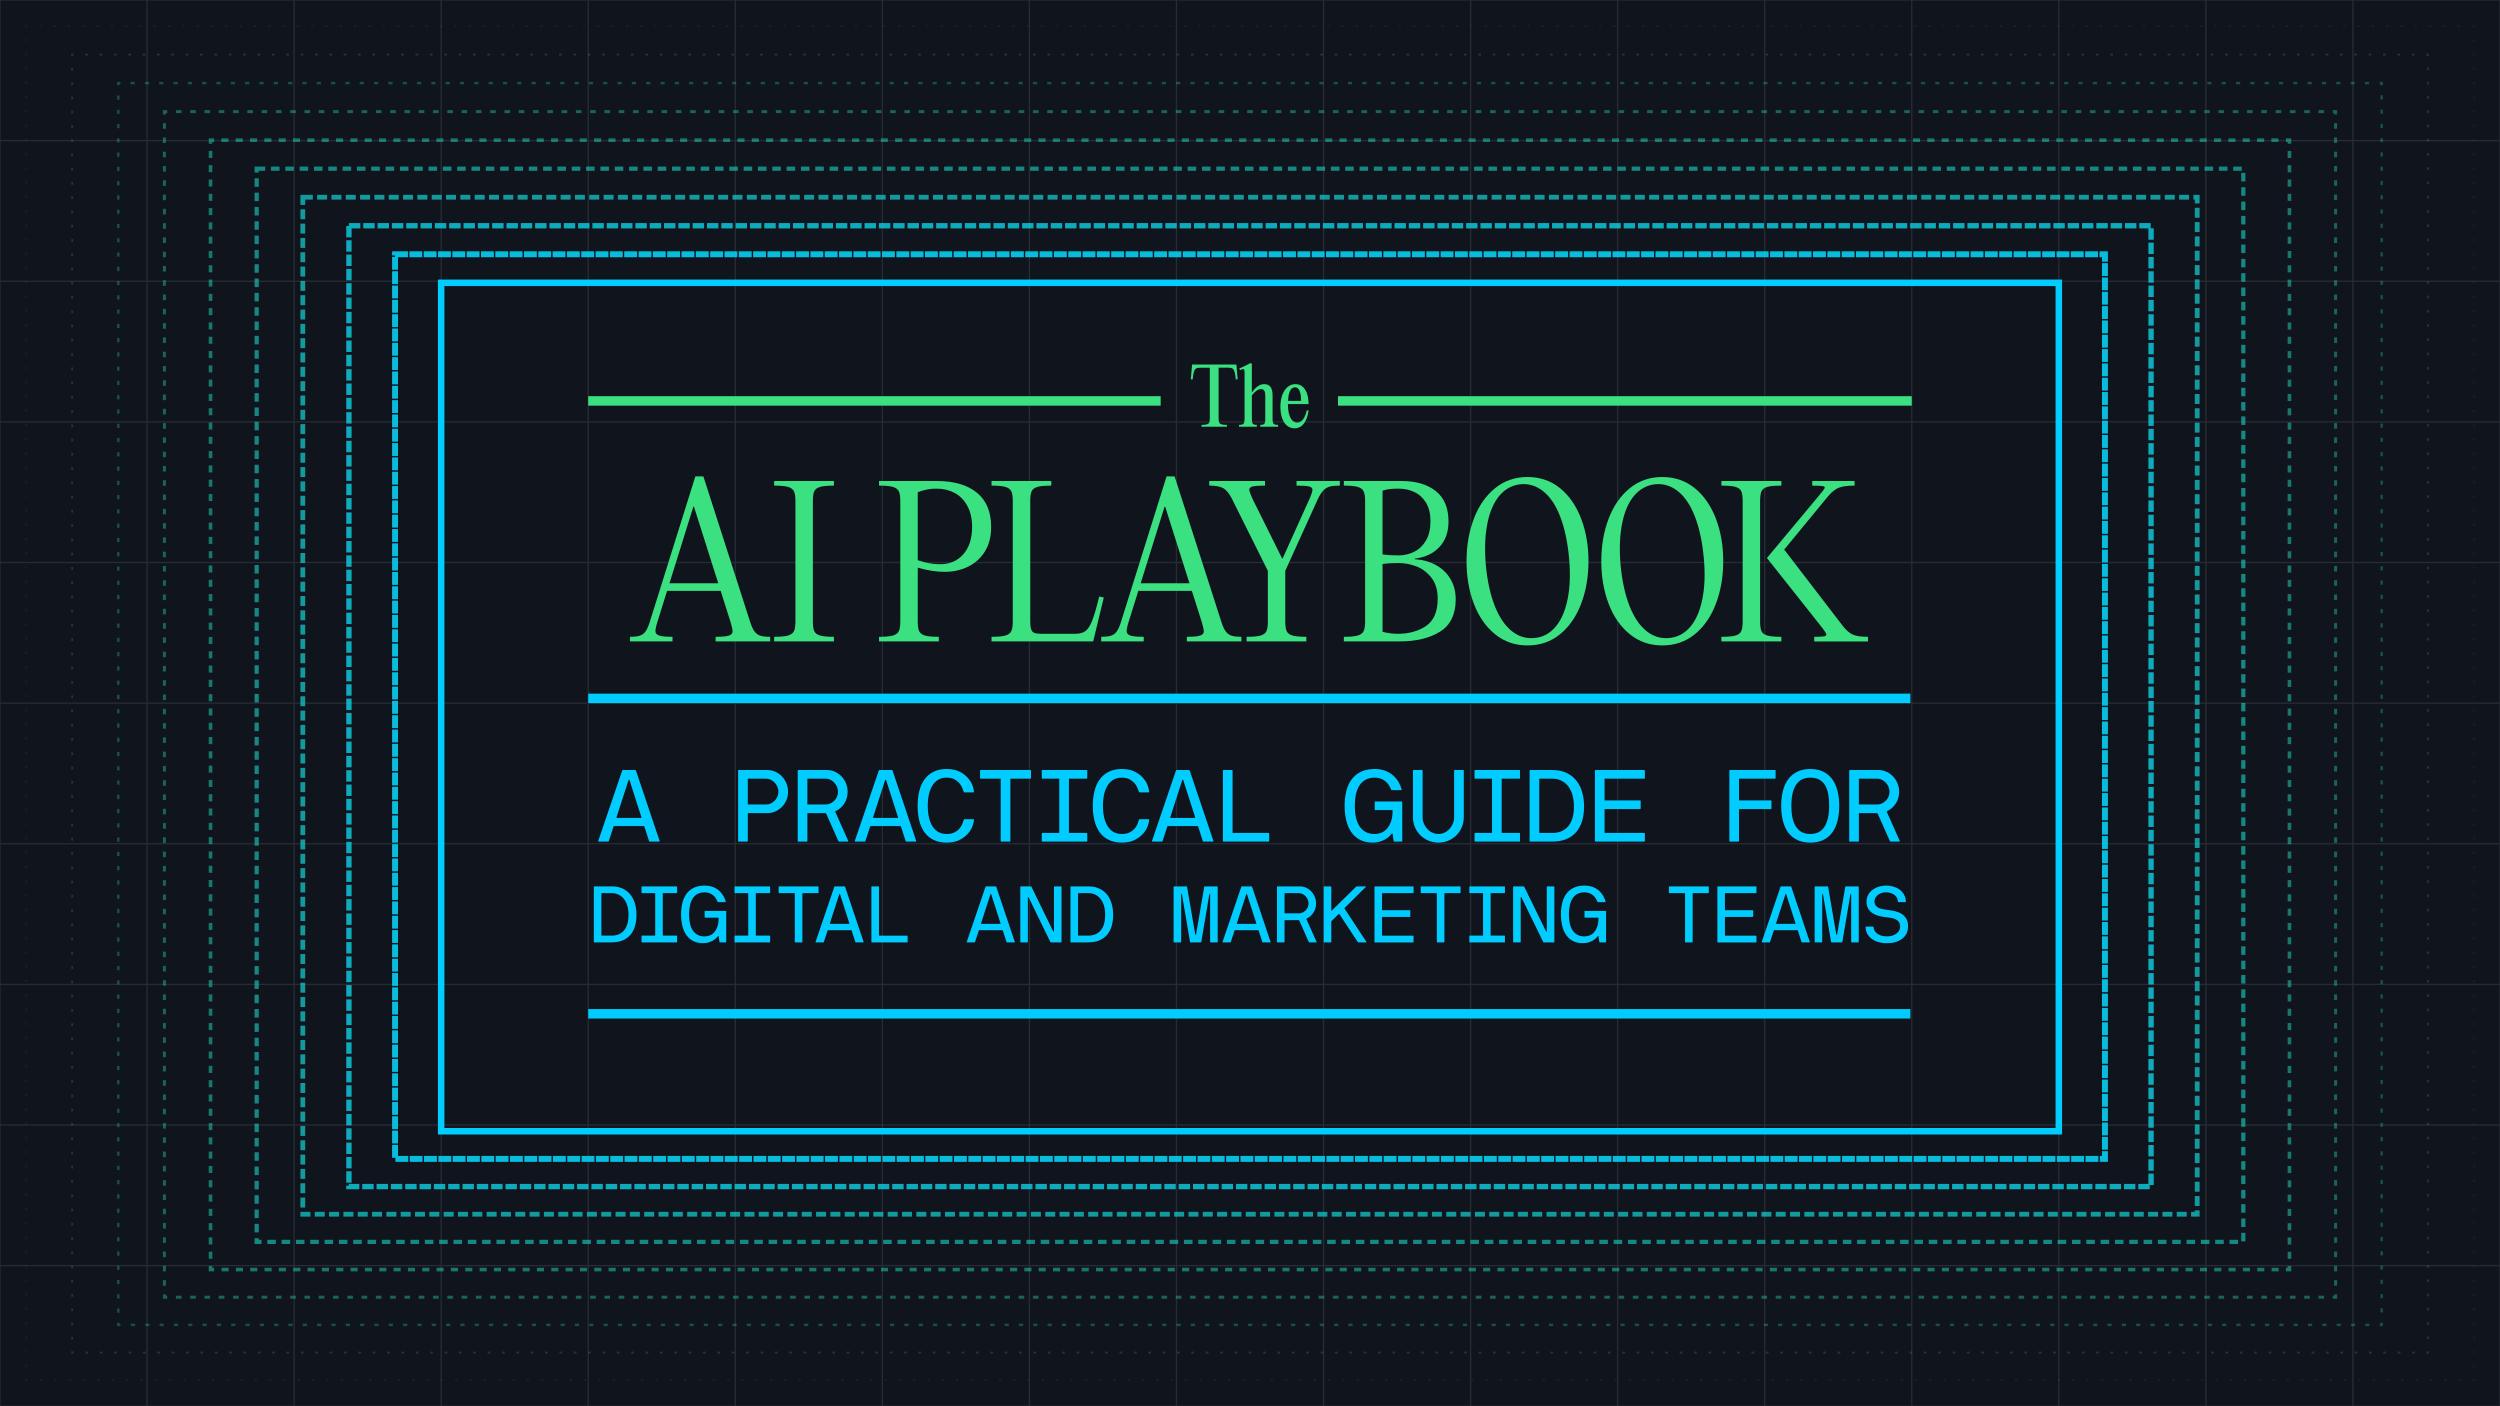 <?xml version="1.0" encoding="UTF-8"?>
<svg xmlns="http://www.w3.org/2000/svg" viewBox="0 0 1920 1080">
  <defs>
    <style>
      .cls-1 {
        stroke-dasharray: 1 9.95;
      }

      .cls-1, .cls-2, .cls-3, .cls-4, .cls-5, .cls-6, .cls-7, .cls-8, .cls-9, .cls-10, .cls-11, .cls-12, .cls-13, .cls-14, .cls-15, .cls-16, .cls-17, .cls-18, .cls-19, .cls-20, .cls-21 {
        fill: none;
      }

      .cls-1, .cls-3, .cls-7 {
        stroke: #3be081;
        stroke-linecap: round;
        stroke-linejoin: round;
      }

      .cls-2 {
        opacity: .7;
        stroke: #14d3d5;
        stroke-dasharray: 7.67 3.33;
        stroke-width: 3.67px;
      }

      .cls-2, .cls-4, .cls-5, .cls-6, .cls-8, .cls-9, .cls-10, .cls-11, .cls-12, .cls-13, .cls-14, .cls-15, .cls-16, .cls-17, .cls-18, .cls-19, .cls-20, .cls-21 {
        stroke-miterlimit: 10;
      }

      .cls-3 {
        stroke-dasharray: 1 9.99;
      }

      .cls-4 {
        opacity: .6;
        stroke: #1ad5c7;
        stroke-dasharray: 6.56 4.44;
        stroke-width: 3.22px;
      }

      .cls-5 {
        stroke: #fff;
      }

      .cls-6 {
        stroke-dasharray: 3.21 7.75;
      }

      .cls-6, .cls-16, .cls-18 {
        stroke: #2edc9d;
        stroke-width: 1.89px;
      }

      .cls-22 {
        fill: #0cf;
      }

      .cls-8 {
        opacity: .8;
        stroke: #0dd0e3;
        stroke-dasharray: 8.78 2.22;
        stroke-width: 4.11px;
      }

      .cls-9, .cls-12, .cls-15 {
        stroke: #27d9ab;
        stroke-width: 2.33px;
      }

      .cls-10 {
        stroke-dasharray: 5.45 5.56;
      }

      .cls-10, .cls-11, .cls-14 {
        stroke: #21d7b9;
        stroke-width: 2.78px;
      }

      .cls-12 {
        stroke-dasharray: 4.32 6.65;
      }

      .cls-13 {
        stroke-dasharray: 2.12 8.91;
      }

      .cls-13, .cls-20, .cls-21 {
        stroke: #34de8f;
        stroke-width: 1.44px;
      }

      .cls-14 {
        stroke-dasharray: 5.43 5.55;
      }

      .cls-15 {
        stroke-dasharray: 4.32 6.65;
      }

      .cls-16 {
        stroke-dasharray: 3.22 7.78;
      }

      .cls-17 {
        stroke: #0cf;
        stroke-width: 5px;
      }

      .cls-19 {
        opacity: .9;
        stroke: #07cef1;
        stroke-dasharray: 9.89 1.11;
        stroke-width: 4.56px;
      }

      .cls-23 {
        opacity: .4;
      }

      .cls-24 {
        opacity: .5;
      }

      .cls-25 {
        opacity: .2;
      }

      .cls-26 {
        opacity: .3;
      }

      .cls-27 {
        opacity: .1;
      }

      .cls-28 {
        fill: #3be081;
      }

      .cls-21 {
        stroke-dasharray: 2.1 8.85;
      }

      .cls-29 {
        fill: #10141d;
      }
    </style>
  </defs>
  <g id="Background">
    <rect class="cls-29" width="1920" height="1080"/>
    <g class="cls-27">
      <line class="cls-5" x2="1920"/>
      <line class="cls-5" y1="972" x2="1920" y2="972"/>
      <line class="cls-5" y1="864" x2="1920" y2="864"/>
      <line class="cls-5" y1="756" x2="1920" y2="756"/>
      <line class="cls-5" y1="648" x2="1920" y2="648"/>
      <line class="cls-5" y1="540" x2="1920" y2="540"/>
      <line class="cls-5" y1="432" x2="1920" y2="432"/>
      <line class="cls-5" y1="324" x2="1920" y2="324"/>
      <line class="cls-5" y1="216" x2="1920" y2="216"/>
      <line class="cls-5" y1="108" x2="1920" y2="108"/>
      <line class="cls-5" y1="1080" x2="1920" y2="1080"/>
      <line class="cls-5" y2="1080"/>
      <line class="cls-5" x1="1807.06" x2="1807.06" y2="1080"/>
      <line class="cls-5" x1="1694.12" x2="1694.12" y2="1080"/>
      <line class="cls-5" x1="1581.18" x2="1581.18" y2="1080"/>
      <line class="cls-5" x1="1468.24" x2="1468.24" y2="1080"/>
      <line class="cls-5" x1="1355.29" x2="1355.29" y2="1080"/>
      <line class="cls-5" x1="1242.35" x2="1242.35" y2="1080"/>
      <line class="cls-5" x1="1129.41" x2="1129.41" y2="1080"/>
      <line class="cls-5" x1="1016.47" x2="1016.47" y2="1080"/>
      <line class="cls-5" x1="903.53" x2="903.53" y2="1080"/>
      <line class="cls-5" x1="790.59" x2="790.59" y2="1080"/>
      <line class="cls-5" x1="677.65" x2="677.65" y2="1080"/>
      <line class="cls-5" x1="564.71" x2="564.71" y2="1080"/>
      <line class="cls-5" x1="451.76" x2="451.76" y2="1080"/>
      <line class="cls-5" x1="338.82" x2="338.82" y2="1080"/>
      <line class="cls-5" x1="225.88" x2="225.88" y2="1080"/>
      <line class="cls-5" x1="112.94" x2="112.94" y2="1080"/>
      <line class="cls-5" x1="1920" x2="1920" y2="1080"/>
    </g>
    <g>
      <path class="cls-28" d="M929.13,279.95v2.45h-7.65c-1.28,0-2.26.22-2.96.66-.7.44-1.24,1.28-1.61,2.54-.38,1.25-.69,3.2-.93,5.83l-1.43-.12.84-9.74.12-1.61h13.62ZM935.89,279.95v41.65c0,1.31.15,2.29.45,2.93.3.64.89,1.1,1.76,1.37.88.28,2.27.42,4.18.42v1.43h-19.48v-1.43c1.87,0,3.25-.14,4.12-.42.88-.28,1.46-.74,1.76-1.37.3-.64.45-1.61.45-2.93v-41.65h6.75ZM949.69,281.56l.84,9.74-1.43.12c-.24-2.63-.55-4.57-.93-5.83-.38-1.25-.92-2.1-1.61-2.54-.7-.44-1.7-.66-3.02-.66h-7.65v-2.45h13.62l.18,1.61Z"/>
      <path class="cls-28" d="M961.45,301.22h.18c1.28-1.87,2.69-3.38,4.24-4.51,1.55-1.14,3.25-1.7,5.08-1.7,4.26,0,6.39,2.89,6.39,8.66v17.92c0,1.35.1,2.35.3,2.99.2.64.6,1.09,1.2,1.34.6.26,1.51.39,2.75.39v1.43h-13.68v-1.43c1.12,0,1.94-.13,2.48-.39.54-.26.9-.71,1.07-1.34.18-.64.27-1.63.27-2.99v-17.92c0-1.63-.26-2.85-.78-3.65-.52-.8-1.35-1.19-2.51-1.19s-2.26.42-3.44,1.25c-1.18.84-2.36,2.03-3.56,3.58v17.92c0,1.35.09,2.35.27,2.99.18.64.53,1.09,1.04,1.34.52.26,1.35.39,2.51.39v1.43h-13.68v-1.43c1.23,0,2.15-.13,2.75-.39.6-.26,1-.71,1.19-1.34.2-.64.3-1.63.3-2.99v-34.65c0-1.35-.06-2.27-.18-2.75-.12-.48-.41-.72-.87-.72s-1.26.26-2.42.78l-.6-1.25,4.6-2.09,4.24-2.15.84.84v21.63Z"/>
      <path class="cls-28" d="M999.23,307.85c0-2.15-.15-3.96-.45-5.44-.3-1.47-.79-2.66-1.46-3.56-.68-.9-1.59-1.34-2.75-1.34-1.31,0-2.37.55-3.17,1.64-.8,1.1-1.37,2.59-1.73,4.48-.36,1.89-.54,4.19-.54,6.9s.27,5.17.81,7.26c.54,2.09,1.34,3.73,2.42,4.93,1.08,1.19,2.39,1.79,3.94,1.79s3.01-.73,4.24-2.18c1.23-1.45,2.25-3.83,3.05-7.14h1.43c-.64,4.5-1.88,7.92-3.73,10.25-1.85,2.33-4.19,3.5-7.02,3.5-2.23,0-4.17-.68-5.83-2.03-1.65-1.35-2.92-3.29-3.79-5.8-.88-2.51-1.31-5.48-1.31-8.9,0-3.11.46-5.96,1.37-8.57.92-2.61,2.24-4.7,3.97-6.27,1.73-1.57,3.77-2.36,6.12-2.36s4.1.66,5.62,1.97c1.51,1.31,2.65,3.13,3.41,5.44.76,2.31,1.13,4.94,1.13,7.89h-17.03v-2.45h11.29Z"/>
    </g>
    <g>
      <path class="cls-28" d="M532.5,389.12l-27.72,88.86c-1.03,3.29-1.49,5.65-1.39,7.08.1,1.44,1.08,2.46,2.93,3.08,1.85.62,5.24.92,10.16.92v3.54h-32.65v-3.54c3.18,0,5.67-.28,7.47-.85,1.8-.56,3.26-1.62,4.39-3.16,1.13-1.54,2.21-3.9,3.23-7.08l35.11-112.11h6.16l36.04,112.11c1.02,3.18,2.13,5.54,3.31,7.08,1.18,1.54,2.64,2.59,4.39,3.16,1.74.57,4.26.85,7.55.85v3.54h-41.89v-3.54c4.93,0,8.32-.31,10.16-.92,1.85-.62,2.8-1.62,2.85-3,.05-1.39-.44-3.77-1.46-7.16l-28.18-88.86h-.46ZM557.14,447.95v5.85h-47.28v-5.85h47.28Z"/>
      <path class="cls-28" d="M610.89,384.81c0-3.49-.38-6.01-1.15-7.55s-2.26-2.64-4.47-3.31c-2.21-.67-5.78-1-10.7-1v-3.54h45.89v3.54c-4.93,0-8.5.33-10.7,1-2.21.67-3.67,1.77-4.39,3.31-.72,1.54-1.08,4.06-1.08,7.55v92.4c0,3.49.36,6.01,1.08,7.55.72,1.54,2.18,2.64,4.39,3.31,2.21.67,5.77,1,10.7,1v3.54h-45.89v-3.54c4.93,0,8.49-.33,10.7-1,2.21-.67,3.7-1.77,4.47-3.31s1.15-4.05,1.15-7.55v-92.4Z"/>
      <path class="cls-28" d="M692.97,492.61h-17.86v-3.54c4.93,0,8.49-.33,10.7-1,2.21-.67,3.7-1.77,4.47-3.31s1.15-4.05,1.15-7.55v-92.4c0-3.49-.38-6.01-1.15-7.55s-2.26-2.64-4.47-3.31c-2.21-.67-5.78-1-10.7-1v-3.54h44.51c13.04,0,23.23,2.98,30.57,8.93,7.34,5.96,11.01,14.73,11.01,26.33,0,7.5-1.62,13.81-4.85,18.94-3.23,5.14-7.55,9.01-12.94,11.63-5.39,2.62-11.37,3.93-17.94,3.93s-13.24-1.08-20.64-3.23v41.27c0,3.49.36,6.01,1.08,7.55.72,1.54,2.18,2.64,4.39,3.31,2.21.67,5.77,1,10.7,1v3.54h-28.03ZM722.23,433.32c7.19,0,13.04-2.54,17.56-7.62,4.52-5.08,6.78-12.09,6.78-21.02,0-6.36-1.23-11.78-3.7-16.25-2.46-4.47-5.75-7.78-9.86-9.93-4.11-2.16-8.73-3.23-13.86-3.23s-9.7.92-14.32,2.77v52.21c2.98,1.03,5.85,1.8,8.62,2.31,2.77.52,5.7.77,8.78.77Z"/>
      <path class="cls-28" d="M789.68,369.41h17.71v3.54c-4.93,0-8.5.33-10.7,1-2.21.67-3.67,1.77-4.39,3.31-.72,1.54-1.08,4.06-1.08,7.55v92.25c0,2.77.23,4.85.69,6.24.46,1.39,1.28,2.31,2.46,2.77,1.18.46,3.05.69,5.62.69h25.56c3.39,0,6.03-.67,7.93-2,1.9-1.33,3.64-3.98,5.24-7.93,1.59-3.95,3.41-10.19,5.47-18.71l3.54.77-7.39,30.49-.77,3.23h-78.08v-3.54c4.93,0,8.49-.33,10.7-1,2.21-.67,3.7-1.77,4.47-3.31s1.15-4.05,1.15-7.55v-92.4c0-3.49-.38-6.01-1.15-7.55s-2.26-2.64-4.47-3.31c-2.21-.67-5.78-1-10.7-1v-3.54h28.18Z"/>
      <path class="cls-28" d="M894.4,389.12l-27.72,88.86c-1.03,3.29-1.49,5.65-1.39,7.08.1,1.44,1.08,2.46,2.93,3.08,1.85.62,5.24.92,10.16.92v3.54h-32.65v-3.54c3.18,0,5.67-.28,7.47-.85,1.8-.56,3.26-1.62,4.39-3.16,1.13-1.54,2.21-3.9,3.23-7.08l35.11-112.11h6.16l36.04,112.11c1.02,3.18,2.13,5.54,3.31,7.08,1.18,1.54,2.64,2.59,4.39,3.16,1.74.57,4.26.85,7.55.85v3.54h-41.89v-3.54c4.93,0,8.32-.31,10.16-.92,1.85-.62,2.8-1.62,2.85-3,.05-1.39-.44-3.77-1.46-7.16l-28.18-88.86h-.46ZM919.04,447.95v5.85h-47.28v-5.85h47.28Z"/>
      <path class="cls-28" d="M987.1,477.21c0,3.49.36,6.01,1.08,7.55.72,1.54,2.18,2.64,4.39,3.31,2.21.67,5.78,1,10.7,1v3.54h-45.89v-3.54c5.03,0,8.65-.33,10.86-1,2.21-.67,3.67-1.77,4.39-3.31s1.08-4.05,1.08-7.55v-38.81l-27.57-55.29c-2.16-4.21-4.42-6.95-6.78-8.24-2.36-1.28-5.9-1.93-10.63-1.93v-3.54h42.81v3.54c-4.72,0-7.93.23-9.62.69-1.69.46-2.52,1.28-2.46,2.46.05,1.18.74,3.21,2.08,6.08l.46,1.08,22.64,45.58h.46l20.48-45.43c.1-.2.18-.38.23-.54.05-.15.13-.28.23-.38,1.23-2.98,1.87-5.08,1.93-6.31.05-1.23-.77-2.08-2.46-2.54-1.69-.46-4.95-.69-9.78-.69v-3.54h33.26v3.54c-3.29,0-5.88.26-7.78.77-1.9.52-3.54,1.52-4.93,3-1.39,1.49-2.8,3.72-4.24,6.7l-24.95,54.98v38.81Z"/>
      <path class="cls-28" d="M1049.93,492.61h-17.86v-3.54c4.93,0,8.49-.33,10.7-1,2.21-.67,3.7-1.77,4.47-3.31.77-1.54,1.16-4.05,1.16-7.55v-92.4c0-3.49-.39-6.01-1.16-7.55-.77-1.54-2.26-2.64-4.47-3.31-2.21-.67-5.78-1-10.7-1v-3.54h44.35c11.09,0,19.87,2.59,26.33,7.78,6.47,5.19,9.7,12.96,9.7,23.33,0,8.11-2.34,14.66-7.01,19.63-4.67,4.98-10.96,7.93-18.87,8.85v.46c6.16.41,11.63,1.95,16.4,4.62,4.77,2.67,8.47,6.26,11.09,10.78,2.62,4.52,3.93,9.65,3.93,15.4,0,11.5-3.98,19.76-11.93,24.79-7.96,5.03-18.35,7.55-31.19,7.55h-24.95ZM1061.79,425.78c3.39.51,7.49.77,12.32.77,4.31,0,8.34-.95,12.09-2.85,3.75-1.9,6.75-4.8,9.01-8.7,2.26-3.9,3.39-8.83,3.39-14.78,0-5.65-1.13-10.34-3.39-14.09-2.26-3.75-5.24-6.49-8.93-8.24-3.7-1.74-7.75-2.62-12.17-2.62-2.46,0-4.67.1-6.62.31-1.95.21-3.85.62-5.7,1.23v48.97ZM1061.79,485.22c3.9,1.03,7.75,1.54,11.55,1.54,8.73,0,16.04-2.03,21.95-6.08,5.9-4.05,8.86-11.01,8.86-20.87,0-6.67-1.62-12.06-4.85-16.17-3.23-4.1-7.11-7.01-11.63-8.7-4.52-1.69-9.04-2.54-13.55-2.54-4.83,0-8.93.26-12.32.77v52.05Z"/>
      <path class="cls-28" d="M1173.13,495.69c-9.55,0-17.86-2.88-24.95-8.62s-12.5-13.55-16.25-23.41c-3.75-9.86-5.62-20.74-5.62-32.65s1.87-22.79,5.62-32.65c3.75-9.86,9.16-17.66,16.25-23.41,7.08-5.75,15.4-8.62,24.95-8.62s17.99,2.88,25.03,8.62c7.03,5.75,12.42,13.55,16.17,23.41,3.75,9.86,5.62,20.74,5.62,32.65s-1.88,22.79-5.62,32.65c-3.75,9.86-9.14,17.66-16.17,23.41-7.03,5.75-15.38,8.62-25.03,8.62ZM1178.37,489.99c6.36-.51,11.75-3.33,16.17-8.47,4.41-5.13,7.55-12.27,9.39-21.41,1.85-9.14,2.21-19.76,1.08-31.88-1.13-12.11-3.36-22.53-6.7-31.26-3.34-8.73-7.62-15.22-12.86-19.48-5.24-4.26-11.04-6.13-17.4-5.62-6.47.62-11.91,3.49-16.32,8.62-4.42,5.13-7.55,12.27-9.39,21.41-1.85,9.14-2.26,19.77-1.23,31.88,1.13,12.22,3.39,22.66,6.78,31.34,3.39,8.68,7.7,15.14,12.94,19.4,5.24,4.26,11.09,6.08,17.56,5.47Z"/>
      <path class="cls-28" d="M1276.62,495.69c-9.55,0-17.86-2.88-24.95-8.62s-12.5-13.55-16.25-23.41c-3.75-9.86-5.62-20.74-5.62-32.65s1.87-22.79,5.62-32.65c3.75-9.86,9.16-17.66,16.25-23.41,7.08-5.75,15.4-8.62,24.95-8.62s17.99,2.88,25.03,8.62c7.03,5.75,12.42,13.55,16.17,23.41,3.75,9.86,5.62,20.74,5.62,32.65s-1.88,22.79-5.62,32.65c-3.75,9.86-9.14,17.66-16.17,23.41-7.03,5.75-15.38,8.62-25.03,8.62ZM1281.85,489.99c6.36-.51,11.75-3.33,16.17-8.47,4.41-5.13,7.55-12.27,9.39-21.41,1.85-9.14,2.21-19.76,1.08-31.88-1.13-12.11-3.36-22.53-6.7-31.26-3.34-8.73-7.62-15.22-12.86-19.48-5.24-4.26-11.04-6.13-17.4-5.62-6.47.62-11.91,3.49-16.32,8.62-4.42,5.13-7.55,12.27-9.39,21.41-1.85,9.14-2.26,19.77-1.23,31.88,1.13,12.22,3.39,22.66,6.78,31.34,3.39,8.68,7.7,15.14,12.94,19.4,5.24,4.26,11.09,6.08,17.56,5.47Z"/>
      <path class="cls-28" d="M1338.37,384.81c0-3.49-.36-6.01-1.08-7.55-.72-1.54-2.18-2.64-4.39-3.31-2.21-.67-5.83-1-10.86-1v-3.54h46.05v3.54c-5.03,0-8.65.33-10.86,1-2.21.67-3.67,1.77-4.39,3.31-.72,1.54-1.08,4.06-1.08,7.55v92.4c0,3.49.36,6.01,1.08,7.55.72,1.54,2.18,2.64,4.39,3.31,2.21.67,5.83,1,10.86,1v3.54h-46.05v-3.54c5.03,0,8.65-.33,10.86-1,2.21-.67,3.67-1.77,4.39-3.31.72-1.54,1.08-4.05,1.08-7.55v-92.4ZM1415.06,480.45c2.77,3.59,5.47,5.93,8.08,7.01,2.62,1.08,6.44,1.62,11.47,1.62v3.54h-41.27v-3.54c3.8,0,6.34-.13,7.62-.38,1.28-.26,1.82-.79,1.62-1.62-.21-.82-1.13-2.31-2.77-4.47l-1.69-2.16-41.12-51.9,39.58-47.43c.2-.31.44-.59.69-.85.26-.26.49-.54.69-.85,1.95-2.26,3.08-3.77,3.39-4.54.31-.77-.18-1.28-1.46-1.54-1.29-.25-3.98-.39-8.08-.39v-3.54h32.49v3.54c-5.03,0-8.93.49-11.7,1.46-2.77.98-5.65,3.21-8.62,6.7l-33.73,40.96,44.81,58.37Z"/>
    </g>
    <g>
      <rect class="cls-28" x="451.76" y="304.26" width="439.62" height="7.28"/>
      <rect class="cls-28" x="1027.55" y="304.26" width="440.68" height="7.28"/>
    </g>
    <rect class="cls-22" x="451.76" y="774.96" width="1015.41" height="7.28"/>
    <rect class="cls-22" x="451.76" y="532.72" width="1015.41" height="7.28"/>
    <g>
      <path class="cls-22" d="M487.93,591.37c.21,0,.36.13.47.39l18.2,54.12c.1.31-.03.47-.39.47h-7.34c-.16,0-.29-.13-.39-.39l-3.59-11.17c-.05-.26-.23-.39-.55-.39h-22.65c-.21,0-.37.13-.47.39l-3.67,11.17c-.11.26-.23.39-.39.39h-7.34c-.37,0-.5-.16-.39-.47l18.43-54.12c.1-.26.26-.39.47-.39h9.61ZM492.23,628.15c.36,0,.49-.16.39-.47l-9.14-28.5c-.1-.26-.23-.39-.39-.39s-.29.13-.39.39l-9.22,28.5c-.1.31.03.47.39.47h18.35Z"/>
      <path class="cls-22" d="M566.88,591.76c0-.26.13-.39.39-.39h22.02c2.13,0,4.16.43,6.09,1.29,1.93.86,3.62,2.04,5.08,3.55,1.46,1.51,2.62,3.28,3.48,5.31.86,2.03,1.29,4.22,1.29,6.56s-.43,4.5-1.29,6.48c-.86,1.98-2.02,3.71-3.48,5.19-1.46,1.48-3.15,2.64-5.08,3.48-1.93.83-3.96,1.25-6.09,1.25h-14.6c-.26,0-.39.13-.39.39v21.09c0,.26-.13.39-.39.39h-6.64c-.26,0-.39-.13-.39-.39v-54.2ZM574.69,598.01c-.26,0-.39.13-.39.39v19.06c0,.26.13.39.39.39h13.67c1.25,0,2.43-.26,3.55-.78,1.12-.52,2.12-1.22,3.01-2.11s1.59-1.91,2.11-3.08c.52-1.17.78-2.43.78-3.79s-.26-2.64-.78-3.87c-.52-1.22-1.22-2.29-2.11-3.2-.89-.91-1.89-1.64-3.01-2.19-1.12-.55-2.3-.82-3.55-.82h-13.67Z"/>
      <path class="cls-22" d="M612.64,591.76c0-.26.13-.39.39-.39h22.02c2.13,0,4.16.43,6.09,1.29,1.93.86,3.62,2.04,5.08,3.55,1.46,1.51,2.62,3.28,3.48,5.31s1.29,4.22,1.29,6.56c0,3.44-.87,6.47-2.62,9.1-1.74,2.63-3.97,4.57-6.68,5.82-.21.1-.26.29-.16.55l10,22.41c.1.26-.03.39-.39.39h-6.48c-.11,0-.23-.01-.39-.04-.16-.03-.29-.14-.39-.35l-9.37-21.09c-.1-.26-.29-.39-.55-.39h-13.51c-.26,0-.39.13-.39.39v21.09c0,.26-.13.39-.39.39h-6.64c-.26,0-.39-.13-.39-.39v-54.2ZM620.45,598.01c-.26,0-.39.13-.39.39v19.06c0,.26.13.39.39.39h13.98c1.2-.05,2.34-.34,3.44-.86,1.09-.52,2.07-1.22,2.93-2.11.86-.88,1.54-1.9,2.03-3.05.49-1.14.74-2.39.74-3.75s-.26-2.64-.78-3.87c-.52-1.22-1.22-2.29-2.11-3.2-.89-.91-1.89-1.64-3.01-2.19-1.12-.55-2.3-.82-3.55-.82h-13.67Z"/>
      <path class="cls-22" d="M684.99,591.37c.21,0,.36.13.47.39l18.2,54.12c.1.31-.03.47-.39.47h-7.34c-.16,0-.29-.13-.39-.39l-3.59-11.17c-.05-.26-.23-.39-.55-.39h-22.65c-.21,0-.37.13-.47.39l-3.67,11.17c-.11.26-.23.39-.39.39h-7.34c-.37,0-.5-.16-.39-.47l18.43-54.12c.1-.26.26-.39.47-.39h9.61ZM689.29,628.15c.36,0,.49-.16.39-.47l-9.14-28.5c-.1-.26-.23-.39-.39-.39s-.29.13-.39.39l-9.22,28.5c-.1.31.03.47.39.47h18.35Z"/>
      <path class="cls-22" d="M740.17,629.56c.05-.26.23-.39.55-.39h6.87c.26,0,.39.13.39.39,0,1.3-.37,2.94-1.09,4.92-.73,1.98-1.91,3.9-3.55,5.78-1.64,1.87-3.79,3.49-6.44,4.84s-5.93,2.03-9.84,2.03-7.26-.69-10.07-2.07-5.13-3.32-6.95-5.82c-1.82-2.5-3.16-5.48-4.02-8.94-.86-3.46-1.29-7.27-1.29-11.44s.43-7.9,1.29-11.36c.86-3.46,2.2-6.44,4.02-8.94,1.82-2.5,4.14-4.45,6.95-5.86s6.17-2.11,10.07-2.11,7.43.72,10.11,2.15c2.68,1.43,4.83,3.11,6.44,5.04,1.61,1.93,2.75,3.87,3.4,5.82.65,1.95.98,3.48.98,4.57,0,.26-.13.39-.39.39h-6.87c-.26,0-.44-.13-.55-.39-.31-.83-.72-1.87-1.21-3.12-.5-1.25-1.24-2.45-2.23-3.59-.99-1.14-2.25-2.13-3.79-2.97-1.54-.83-3.5-1.25-5.9-1.25-4.69,0-8.28,1.91-10.78,5.74s-3.75,9.12-3.75,15.89,1.25,12.07,3.75,15.89,6.09,5.74,10.78,5.74c2.34,0,4.28-.38,5.82-1.13,1.54-.75,2.8-1.68,3.79-2.77s1.74-2.28,2.27-3.55c.52-1.28.94-2.43,1.25-3.48Z"/>
      <path class="cls-22" d="M768.54,598.32c-.11-.21-.23-.31-.39-.31h-15.07c-.26,0-.39-.13-.39-.39v-5.86c0-.26.13-.39.39-.39h38.34c.26,0,.39.13.39.39v5.86c0,.26-.13.39-.39.39h-15.07c-.26,0-.39.13-.39.39v47.56c0,.26-.13.39-.39.39h-6.64c-.26,0-.39-.13-.39-.39v-47.64Z"/>
      <path class="cls-22" d="M800.48,598.01c-.26,0-.39-.13-.39-.39v-5.86c0-.26.13-.39.39-.39h34.13c.26,0,.39.13.39.39v5.86c0,.26-.13.39-.39.39h-13.28c-.26,0-.39.13-.39.39v40.92c0,.26.13.39.39.39h13.28c.26,0,.39.13.39.39v5.86c0,.26-.13.39-.39.39h-34.13c-.26,0-.39-.13-.39-.39v-5.86c0-.26.13-.39.39-.39h12.65c.26,0,.39-.13.39-.39v-40.92c0-.26-.13-.39-.39-.39h-12.65Z"/>
      <path class="cls-22" d="M874.72,629.56c.05-.26.23-.39.55-.39h6.87c.26,0,.39.13.39.39,0,1.3-.37,2.94-1.09,4.92-.73,1.98-1.91,3.9-3.55,5.78-1.64,1.87-3.79,3.49-6.44,4.84s-5.93,2.03-9.84,2.03-7.26-.69-10.07-2.07-5.13-3.32-6.95-5.82c-1.82-2.5-3.16-5.48-4.02-8.94-.86-3.46-1.29-7.27-1.29-11.44s.43-7.9,1.29-11.36c.86-3.46,2.2-6.44,4.02-8.94,1.82-2.5,4.14-4.45,6.95-5.86s6.17-2.11,10.07-2.11,7.43.72,10.11,2.15c2.68,1.43,4.83,3.11,6.44,5.04,1.61,1.93,2.75,3.87,3.4,5.82.65,1.95.98,3.48.98,4.57,0,.26-.13.39-.39.39h-6.87c-.26,0-.44-.13-.55-.39-.31-.83-.72-1.87-1.21-3.12-.5-1.25-1.24-2.45-2.23-3.59-.99-1.14-2.25-2.13-3.79-2.97-1.54-.83-3.5-1.25-5.9-1.25-4.69,0-8.28,1.91-10.78,5.74s-3.75,9.12-3.75,15.89,1.25,12.07,3.75,15.89,6.09,5.74,10.78,5.74c2.34,0,4.28-.38,5.82-1.13,1.54-.75,2.8-1.68,3.79-2.77s1.74-2.28,2.27-3.55c.52-1.28.94-2.43,1.25-3.48Z"/>
      <path class="cls-22" d="M913.22,591.37c.21,0,.36.13.47.39l18.2,54.12c.1.31-.03.47-.39.47h-7.34c-.16,0-.29-.13-.39-.39l-3.59-11.17c-.05-.26-.23-.39-.55-.39h-22.65c-.21,0-.37.13-.47.39l-3.67,11.17c-.11.26-.23.39-.39.39h-7.34c-.37,0-.5-.16-.39-.47l18.43-54.12c.1-.26.26-.39.47-.39h9.61ZM917.51,628.15c.36,0,.49-.16.39-.47l-9.14-28.5c-.1-.26-.23-.39-.39-.39s-.29.13-.39.39l-9.22,28.5c-.1.31.03.47.39.47h18.35Z"/>
      <path class="cls-22" d="M939.19,591.76c0-.26.13-.39.39-.39h6.64c.26,0,.39.13.39.39v47.56c0,.26.13.39.39.39h27.33c.26,0,.39.13.39.39v5.86c0,.26-.13.39-.39.39h-34.75c-.26,0-.39-.13-.39-.39v-54.2Z"/>
      <path class="cls-22" d="M1076.56,646.35h-5.7c-.31,0-.5-.16-.55-.47l-.78-5.47c0-.16-.09-.26-.27-.31-.18-.05-.33,0-.43.16-.62.83-1.39,1.65-2.3,2.46-.91.81-1.98,1.54-3.2,2.19-1.22.65-2.6,1.19-4.14,1.6-1.54.42-3.19.62-4.96.62-3.7,0-6.9-.69-9.61-2.07-2.71-1.38-4.95-3.32-6.72-5.82-1.77-2.5-3.08-5.48-3.94-8.94-.86-3.46-1.29-7.27-1.29-11.44s.43-7.9,1.29-11.36c.86-3.46,2.23-6.44,4.1-8.94,1.87-2.5,4.27-4.45,7.18-5.86,2.92-1.41,6.43-2.11,10.54-2.11,3.12,0,5.84.46,8.16,1.37,2.32.91,4.32,2.11,6.01,3.59,1.69,1.48,3.07,3.18,4.14,5.08,1.07,1.9,1.89,3.84,2.46,5.82.05.26-.08.39-.39.39h-7.26c-.26,0-.42-.13-.47-.39-1.2-3.07-2.88-5.38-5.04-6.91-2.16-1.54-4.7-2.3-7.61-2.3-2.76,0-5.1.53-7.03,1.6-1.93,1.07-3.5,2.55-4.72,4.45-1.22,1.9-2.12,4.18-2.69,6.83-.57,2.66-.86,5.57-.86,8.75s.29,6.09.86,8.75c.57,2.66,1.47,4.93,2.69,6.83,1.22,1.9,2.8,3.38,4.72,4.45,1.93,1.07,4.27,1.6,7.03,1.6,1.92,0,3.73-.38,5.43-1.13,1.69-.75,3.15-1.89,4.37-3.4,1.22-1.51,2.19-3.38,2.89-5.62.7-2.24,1.05-4.84,1.05-7.81,0-.26-.13-.39-.39-.39h-12.96c-.26,0-.39-.13-.39-.39v-5.86c0-.26.13-.39.39-.39h20.38c.26,0,.39.13.39.39v30.07c0,.26-.13.39-.39.39Z"/>
      <path class="cls-22" d="M1092.54,627.69c0,1.67.33,3.27.98,4.8.65,1.54,1.52,2.9,2.62,4.1,1.09,1.2,2.38,2.15,3.87,2.85,1.48.7,3.06,1.05,4.72,1.05s3.23-.35,4.69-1.05c1.46-.7,2.73-1.65,3.83-2.85,1.09-1.2,1.95-2.56,2.58-4.1.62-1.54.94-3.14.94-4.8v-35.92c0-.26.13-.39.39-.39h6.64c.26,0,.39.13.39.39v35.92c0,2.71-.51,5.25-1.52,7.61-1.01,2.37-2.4,4.43-4.14,6.17-1.75,1.75-3.8,3.12-6.17,4.14-2.37,1.02-4.91,1.52-7.61,1.52s-5.26-.51-7.65-1.52c-2.39-1.02-4.48-2.39-6.25-4.14-1.77-1.74-3.16-3.8-4.18-6.17-1.02-2.37-1.52-4.91-1.52-7.61v-35.92c0-.26.13-.39.39-.39h6.64c.26,0,.39.13.39.39v35.92Z"/>
      <path class="cls-22" d="M1132.83,598.01c-.26,0-.39-.13-.39-.39v-5.86c0-.26.13-.39.39-.39h34.13c.26,0,.39.13.39.39v5.86c0,.26-.13.39-.39.39h-13.28c-.26,0-.39.13-.39.39v40.92c0,.26.13.39.39.39h13.28c.26,0,.39.13.39.39v5.86c0,.26-.13.39-.39.39h-34.13c-.26,0-.39-.13-.39-.39v-5.86c0-.26.13-.39.39-.39h12.65c.26,0,.39-.13.39-.39v-40.92c0-.26-.13-.39-.39-.39h-12.65Z"/>
      <path class="cls-22" d="M1174.72,591.76c0-.26.13-.39.39-.39h17.02c4.11,0,7.69.7,10.74,2.11,3.04,1.41,5.58,3.35,7.61,5.82,2.03,2.47,3.55,5.42,4.57,8.82,1.01,3.41,1.52,7.17,1.52,11.28s-.51,7.9-1.52,11.21c-1.02,3.31-2.54,6.13-4.57,8.47-2.03,2.34-4.57,4.14-7.61,5.39-3.05,1.25-6.63,1.87-10.74,1.87h-17.02c-.26,0-.39-.13-.39-.39v-54.2ZM1182.53,598.01c-.26,0-.39.13-.39.39v40.92c0,.26.13.39.39.39h9.61c5.26,0,9.34-1.72,12.26-5.15,2.92-3.44,4.37-8.49,4.37-15.15,0-3.28-.38-6.23-1.13-8.86-.76-2.63-1.85-4.87-3.28-6.72-1.43-1.85-3.18-3.28-5.23-4.29-2.06-1.02-4.39-1.52-6.99-1.52h-9.61Z"/>
      <path class="cls-22" d="M1225.29,591.37h37.56c.26,0,.39.13.39.39v5.86c0,.26-.13.39-.39.39h-30.14c-.26,0-.39.13-.39.39v15.93c0,.26.13.39.39.39h26.94c.26,0,.39.13.39.39v5.86c0,.26-.13.39-.39.39h-26.94c-.26,0-.39.13-.39.39v17.57c0,.26.13.39.39.39h30.14c.26,0,.39.13.39.39v5.86c0,.26-.13.39-.39.39h-37.56c-.26,0-.39-.13-.39-.39v-54.2c0-.26.13-.39.39-.39Z"/>
      <path class="cls-22" d="M1328.53,591.37h34.75c.26,0,.39.13.39.39v5.86c0,.26-.13.39-.39.39h-27.33c-.26,0-.39.13-.39.39v15.93c0,.26.13.39.39.39h24.13c.26,0,.39.13.39.39v5.86c0,.26-.13.39-.39.39h-24.13c-.26,0-.39.13-.39.39v24.21c0,.26-.13.39-.39.39h-6.64c-.26,0-.39-.13-.39-.39v-54.2c0-.26.13-.39.39-.39Z"/>
      <path class="cls-22" d="M1412.53,618.86c0,4.17-.43,7.98-1.29,11.44-.86,3.46-2.19,6.44-3.98,8.94-1.8,2.5-4.1,4.44-6.91,5.82s-6.17,2.07-10.07,2.07-7.26-.69-10.07-2.07c-2.81-1.38-5.13-3.32-6.95-5.82-1.82-2.5-3.16-5.48-4.02-8.94-.86-3.46-1.29-7.27-1.29-11.44s.43-7.9,1.29-11.36c.86-3.46,2.2-6.44,4.02-8.94,1.82-2.5,4.14-4.45,6.95-5.86,2.81-1.41,6.17-2.11,10.07-2.11s7.26.7,10.07,2.11,5.12,3.36,6.91,5.86c1.8,2.5,3.12,5.48,3.98,8.94.86,3.46,1.29,7.25,1.29,11.36ZM1390.27,640.49c5.05,0,8.73-1.91,11.05-5.74,2.32-3.83,3.48-9.12,3.48-15.89,0-3.38-.25-6.42-.74-9.1-.5-2.68-1.32-4.95-2.46-6.79-1.15-1.85-2.64-3.27-4.49-4.26-1.85-.99-4.13-1.48-6.83-1.48-2.55,0-4.74.5-6.56,1.48-1.82.99-3.32,2.41-4.49,4.26-1.17,1.85-2.04,4.11-2.62,6.79-.57,2.68-.86,5.71-.86,9.1s.29,6.42.86,9.1c.57,2.68,1.44,4.95,2.62,6.79,1.17,1.85,2.67,3.27,4.49,4.26,1.82.99,4.01,1.48,6.56,1.48Z"/>
      <path class="cls-22" d="M1420.19,591.76c0-.26.13-.39.39-.39h22.02c2.13,0,4.16.43,6.09,1.29,1.93.86,3.62,2.04,5.08,3.55,1.46,1.51,2.62,3.28,3.48,5.31s1.29,4.22,1.29,6.56c0,3.44-.87,6.47-2.62,9.1-1.74,2.63-3.97,4.57-6.68,5.82-.21.1-.26.29-.16.55l10,22.41c.1.26-.03.39-.39.39h-6.48c-.11,0-.23-.01-.39-.04-.16-.03-.29-.14-.39-.35l-9.37-21.09c-.1-.26-.29-.39-.55-.39h-13.51c-.26,0-.39.13-.39.39v21.09c0,.26-.13.39-.39.39h-6.64c-.26,0-.39-.13-.39-.39v-54.2ZM1428,598.01c-.26,0-.39.13-.39.39v19.06c0,.26.13.39.39.39h13.98c1.2-.05,2.34-.34,3.44-.86,1.09-.52,2.07-1.22,2.93-2.11.86-.88,1.54-1.9,2.03-3.05.49-1.14.74-2.39.74-3.75s-.26-2.64-.78-3.87c-.52-1.22-1.22-2.29-2.11-3.2-.89-.91-1.89-1.64-3.01-2.19-1.12-.55-2.3-.82-3.55-.82h-13.67Z"/>
      <path class="cls-22" d="M456.06,681.04c0-.2.1-.31.31-.31h13.32c3.22,0,6.02.55,8.4,1.65,2.38,1.1,4.37,2.62,5.96,4.55,1.59,1.94,2.78,4.24,3.58,6.91.79,2.67,1.19,5.61,1.19,8.83s-.4,6.18-1.19,8.77c-.79,2.59-1.99,4.8-3.58,6.63s-3.58,3.24-5.96,4.22c-2.38.98-5.19,1.47-8.4,1.47h-13.32c-.21,0-.31-.1-.31-.31v-42.41ZM462.17,685.93c-.21,0-.31.1-.31.31v32.02c0,.2.1.31.31.31h7.52c4.11,0,7.31-1.34,9.59-4.03,2.28-2.69,3.42-6.64,3.42-11.86,0-2.57-.3-4.88-.89-6.94-.59-2.06-1.45-3.81-2.57-5.26-1.12-1.45-2.49-2.57-4.09-3.36-1.61-.79-3.43-1.19-5.47-1.19h-7.52Z"/>
      <path class="cls-22" d="M493,685.93c-.2,0-.31-.1-.31-.31v-4.58c0-.2.1-.31.31-.31h26.71c.2,0,.3.1.3.31v4.58c0,.2-.1.31-.3.31h-10.39c-.2,0-.31.1-.31.31v32.02c0,.2.1.31.31.31h10.39c.2,0,.3.1.3.31v4.58c0,.2-.1.31-.3.31h-26.71c-.2,0-.31-.1-.31-.31v-4.58c0-.2.1-.31.31-.31h9.9c.2,0,.31-.1.31-.31v-32.02c0-.2-.1-.31-.31-.31h-9.9Z"/>
      <path class="cls-22" d="M557.43,723.76h-4.46c-.24,0-.39-.12-.43-.37l-.61-4.28c0-.12-.07-.2-.21-.24-.14-.04-.25,0-.34.12-.49.65-1.09,1.29-1.8,1.93-.71.63-1.55,1.2-2.51,1.71-.96.51-2.04.93-3.24,1.25-1.2.33-2.5.49-3.88.49-2.89,0-5.4-.54-7.52-1.62-2.12-1.08-3.87-2.6-5.26-4.55-1.39-1.96-2.41-4.29-3.09-7-.67-2.71-1.01-5.69-1.01-8.95s.34-6.18,1.01-8.89c.67-2.71,1.74-5.04,3.21-7s3.34-3.48,5.62-4.58c2.28-1.1,5.03-1.65,8.25-1.65,2.44,0,4.57.36,6.39,1.07,1.81.71,3.38,1.65,4.71,2.81s2.4,2.49,3.24,3.97c.83,1.49,1.48,3,1.92,4.55.04.2-.06.31-.3.31h-5.68c-.21,0-.33-.1-.37-.31-.94-2.4-2.25-4.21-3.94-5.41-1.69-1.2-3.68-1.8-5.96-1.8-2.16,0-3.99.42-5.5,1.25-1.51.84-2.74,2-3.7,3.48-.96,1.49-1.66,3.27-2.11,5.35-.45,2.08-.67,4.36-.67,6.84s.22,4.77.67,6.84c.45,2.08,1.15,3.86,2.11,5.35.96,1.49,2.19,2.65,3.7,3.48,1.51.84,3.34,1.25,5.5,1.25,1.51,0,2.92-.29,4.25-.89,1.32-.59,2.46-1.48,3.42-2.66.96-1.18,1.71-2.65,2.26-4.4.55-1.75.83-3.79.83-6.11,0-.2-.1-.31-.31-.31h-10.14c-.2,0-.31-.1-.31-.31v-4.58c0-.2.1-.31.31-.31h15.95c.2,0,.31.1.31.31v23.53c0,.2-.1.31-.31.31Z"/>
      <path class="cls-22" d="M564.44,685.93c-.2,0-.31-.1-.31-.31v-4.58c0-.2.1-.31.31-.31h26.71c.2,0,.3.1.3.31v4.58c0,.2-.1.31-.3.31h-10.39c-.2,0-.31.1-.31.31v32.02c0,.2.1.31.31.31h10.39c.2,0,.3.1.3.31v4.58c0,.2-.1.31-.3.31h-26.71c-.2,0-.31-.1-.31-.31v-4.58c0-.2.1-.31.31-.31h9.9c.2,0,.31-.1.31-.31v-32.02c0-.2-.1-.31-.31-.31h-9.9Z"/>
      <path class="cls-22" d="M610.41,686.18c-.08-.16-.18-.24-.31-.24h-11.79c-.2,0-.31-.1-.31-.31v-4.58c0-.2.1-.31.31-.31h30.01c.2,0,.31.1.31.31v4.58c0,.2-.1.31-.31.31h-11.79c-.2,0-.31.1-.31.31v37.22c0,.2-.1.31-.31.31h-5.19c-.21,0-.31-.1-.31-.31v-37.28Z"/>
      <path class="cls-22" d="M648.65,680.74c.16,0,.28.1.37.31l14.24,42.35c.08.24-.02.37-.31.37h-5.74c-.12,0-.22-.1-.31-.31l-2.81-8.74c-.04-.2-.18-.31-.43-.31h-17.72c-.16,0-.29.1-.37.31l-2.87,8.74c-.08.2-.18.31-.31.31h-5.74c-.29,0-.39-.12-.31-.37l14.42-42.35c.08-.2.2-.31.37-.31h7.52ZM652.01,709.52c.28,0,.39-.12.3-.37l-7.15-22.31c-.08-.2-.18-.31-.31-.31s-.22.1-.31.31l-7.21,22.31c-.08.24.02.37.31.37h14.36Z"/>
      <path class="cls-22" d="M669.24,681.04c0-.2.1-.31.31-.31h5.2c.2,0,.31.1.31.31v37.22c0,.2.1.31.3.31h21.39c.2,0,.3.1.3.31v4.58c0,.2-.1.31-.3.31h-27.2c-.2,0-.31-.1-.31-.31v-42.41Z"/>
      <path class="cls-22" d="M764.76,680.74c.16,0,.28.1.37.31l14.24,42.35c.08.24-.02.37-.31.37h-5.74c-.12,0-.22-.1-.31-.31l-2.81-8.74c-.04-.2-.18-.31-.43-.31h-17.72c-.16,0-.29.1-.37.31l-2.87,8.74c-.08.2-.18.31-.31.31h-5.74c-.29,0-.39-.12-.31-.37l14.42-42.35c.08-.2.2-.31.37-.31h7.52ZM768.12,709.52c.28,0,.39-.12.3-.37l-7.15-22.31c-.08-.2-.18-.31-.31-.31s-.22.1-.31.31l-7.21,22.31c-.08.24.02.37.31.37h14.36Z"/>
      <path class="cls-22" d="M814.94,680.74c.2,0,.3.1.3.31v42.41c0,.2-.1.31-.3.31h-7.76c-.2,0-.37-.1-.49-.31l-16.68-34.22c-.08-.2-.2-.29-.37-.27-.16.02-.24.13-.24.34v34.16c0,.2-.1.31-.31.31h-5.19c-.21,0-.31-.1-.31-.31v-42.41c0-.2.1-.31.31-.31h7.82c.16,0,.31.1.43.31l16.68,34.22c.08.2.2.3.37.27.16-.02.24-.13.24-.34v-34.16c0-.2.1-.31.31-.31h5.2Z"/>
      <path class="cls-22" d="M822.13,681.04c0-.2.1-.31.31-.31h13.32c3.22,0,6.02.55,8.4,1.65,2.38,1.1,4.37,2.62,5.96,4.55,1.59,1.94,2.78,4.24,3.58,6.91.79,2.67,1.19,5.61,1.19,8.83s-.4,6.18-1.19,8.77c-.79,2.59-1.99,4.8-3.58,6.63s-3.58,3.24-5.96,4.22c-2.38.98-5.19,1.47-8.4,1.47h-13.32c-.21,0-.31-.1-.31-.31v-42.41ZM828.24,685.93c-.21,0-.31.1-.31.31v32.02c0,.2.1.31.31.31h7.52c4.11,0,7.31-1.34,9.59-4.03,2.28-2.69,3.42-6.64,3.42-11.86,0-2.57-.3-4.88-.89-6.94-.59-2.06-1.45-3.81-2.57-5.26-1.12-1.45-2.49-2.57-4.09-3.36-1.61-.79-3.43-1.19-5.47-1.19h-7.52Z"/>
      <path class="cls-22" d="M924.86,681.04c.04-.2.18-.31.43-.31h9.6c.2,0,.3.1.3.31v42.41c0,.2-.1.31-.3.31h-5.2c-.2,0-.31-.1-.31-.31v-36.55c0-.2-.09-.31-.27-.34-.18-.02-.3.09-.34.34l-6.17,36.42c-.04.29-.2.43-.49.43h-7.7c-.29,0-.45-.14-.49-.43l-6.17-36.42c-.04-.24-.15-.36-.34-.34-.18.02-.28.13-.28.34v36.55c0,.2-.1.31-.31.31h-5.19c-.2,0-.31-.1-.31-.31v-42.41c0-.2.1-.31.31-.31h9.59c.24,0,.39.1.43.31l6.29,36.67c.08.16.18.24.31.24s.22-.08.31-.24l6.29-36.67Z"/>
      <path class="cls-22" d="M961.21,680.74c.16,0,.28.1.37.31l14.24,42.35c.08.24-.02.37-.31.37h-5.74c-.12,0-.22-.1-.31-.31l-2.81-8.74c-.04-.2-.18-.31-.43-.31h-17.72c-.16,0-.29.1-.37.31l-2.87,8.74c-.08.2-.18.31-.31.31h-5.74c-.29,0-.39-.12-.31-.37l14.42-42.35c.08-.2.2-.31.37-.31h7.52ZM964.57,709.52c.28,0,.39-.12.3-.37l-7.15-22.31c-.08-.2-.18-.31-.31-.31s-.22.1-.31.31l-7.21,22.31c-.08.24.02.37.31.37h14.36Z"/>
      <path class="cls-22" d="M980.73,681.04c0-.2.1-.31.31-.31h17.23c1.67,0,3.26.34,4.77,1.01,1.51.67,2.83,1.6,3.97,2.78,1.14,1.18,2.05,2.57,2.72,4.16.67,1.59,1.01,3.3,1.01,5.13,0,2.69-.68,5.06-2.05,7.12-1.37,2.06-3.11,3.57-5.23,4.55-.16.08-.2.22-.12.43l7.82,17.54c.08.2-.02.31-.31.31h-5.07c-.08,0-.18,0-.31-.03-.12-.02-.22-.11-.31-.27l-7.33-16.5c-.08-.2-.22-.31-.43-.31h-10.57c-.2,0-.31.1-.31.31v16.5c0,.2-.1.31-.3.31h-5.2c-.2,0-.31-.1-.31-.31v-42.41ZM986.84,685.93c-.2,0-.31.1-.31.31v14.91c0,.2.1.31.31.31h10.94c.94-.04,1.83-.26,2.69-.67.86-.41,1.62-.96,2.29-1.65.67-.69,1.2-1.49,1.59-2.38.39-.9.58-1.87.58-2.93s-.2-2.07-.61-3.02c-.41-.96-.96-1.79-1.65-2.51-.69-.71-1.48-1.28-2.35-1.71s-1.8-.64-2.78-.64h-10.7Z"/>
      <path class="cls-22" d="M1028.55,701.88c-.08-.16-.2-.16-.37,0l-5.5,5.44c-.16.16-.24.33-.24.49v15.65c0,.2-.1.31-.31.31h-5.19c-.2,0-.31-.1-.31-.31v-42.41c0-.2.1-.31.31-.31h5.19c.2,0,.31.1.31.31v18.27c0,.24.08.29.24.12l18.76-18.4c.2-.2.37-.31.49-.31h6.97c.08,0,.15.03.21.09.06.06.05.13-.03.21l-16.44,16.32c-.12.12-.12.29,0,.49l16.81,25.61c.08.08.09.15.03.21-.06.06-.13.09-.21.09h-6.05c-.12,0-.29-.1-.49-.31l-14.18-21.57Z"/>
      <path class="cls-22" d="M1055.91,680.74h29.4c.2,0,.3.1.3.31v4.58c0,.2-.1.31-.3.31h-23.59c-.21,0-.31.1-.31.31v12.47c0,.2.1.31.31.31h21.08c.2,0,.31.1.31.31v4.58c0,.2-.1.31-.31.31h-21.08c-.21,0-.31.1-.31.31v13.75c0,.2.1.31.31.31h23.59c.2,0,.3.1.3.31v4.58c0,.2-.1.31-.3.31h-29.4c-.2,0-.3-.1-.3-.31v-42.41c0-.2.1-.31.3-.31Z"/>
      <path class="cls-22" d="M1103.49,686.18c-.08-.16-.18-.24-.31-.24h-11.79c-.2,0-.31-.1-.31-.31v-4.58c0-.2.1-.31.31-.31h30.01c.2,0,.31.1.31.31v4.58c0,.2-.1.31-.31.31h-11.79c-.2,0-.31.1-.31.31v37.22c0,.2-.1.31-.31.31h-5.19c-.21,0-.31-.1-.31-.31v-37.28Z"/>
      <path class="cls-22" d="M1128.78,685.93c-.2,0-.31-.1-.31-.31v-4.58c0-.2.1-.31.31-.31h26.71c.2,0,.3.1.3.31v4.58c0,.2-.1.31-.3.31h-10.39c-.2,0-.31.1-.31.31v32.02c0,.2.1.31.31.31h10.39c.2,0,.3.1.3.31v4.58c0,.2-.1.31-.3.31h-26.71c-.2,0-.31-.1-.31-.31v-4.58c0-.2.1-.31.31-.31h9.9c.2,0,.31-.1.31-.31v-32.02c0-.2-.1-.31-.31-.31h-9.9Z"/>
      <path class="cls-22" d="M1193.44,680.74c.2,0,.3.1.3.31v42.41c0,.2-.1.31-.3.31h-7.76c-.2,0-.37-.1-.49-.31l-16.68-34.22c-.08-.2-.2-.29-.37-.27-.16.02-.24.13-.24.34v34.16c0,.2-.1.31-.31.31h-5.19c-.21,0-.31-.1-.31-.31v-42.41c0-.2.1-.31.31-.31h7.82c.16,0,.31.1.43.31l16.68,34.22c.08.2.2.3.37.27.16-.02.24-.13.24-.34v-34.16c0-.2.1-.31.31-.31h5.2Z"/>
      <path class="cls-22" d="M1233.15,723.76h-4.46c-.24,0-.39-.12-.43-.37l-.61-4.28c0-.12-.07-.2-.21-.24-.14-.04-.25,0-.34.12-.49.65-1.09,1.29-1.8,1.93-.71.63-1.55,1.2-2.51,1.71-.96.51-2.04.93-3.24,1.25-1.2.33-2.5.49-3.88.49-2.89,0-5.4-.54-7.52-1.62-2.12-1.08-3.87-2.6-5.26-4.55-1.39-1.96-2.41-4.29-3.09-7-.67-2.71-1.01-5.69-1.01-8.95s.34-6.18,1.01-8.89c.67-2.71,1.74-5.04,3.21-7s3.34-3.48,5.62-4.58c2.28-1.1,5.03-1.65,8.25-1.65,2.44,0,4.57.36,6.39,1.07,1.81.71,3.38,1.65,4.71,2.81s2.4,2.49,3.24,3.97c.83,1.49,1.48,3,1.92,4.55.04.2-.06.31-.3.31h-5.68c-.21,0-.33-.1-.37-.31-.94-2.4-2.25-4.21-3.94-5.41-1.69-1.2-3.68-1.8-5.96-1.8-2.16,0-3.99.42-5.5,1.25-1.51.84-2.74,2-3.7,3.48-.96,1.49-1.66,3.27-2.11,5.35-.45,2.08-.67,4.36-.67,6.84s.22,4.77.67,6.84c.45,2.08,1.15,3.86,2.11,5.35.96,1.49,2.19,2.65,3.7,3.48,1.51.84,3.34,1.25,5.5,1.25,1.51,0,2.92-.29,4.25-.89,1.32-.59,2.46-1.48,3.42-2.66.96-1.18,1.71-2.65,2.26-4.4.55-1.75.83-3.79.83-6.11,0-.2-.1-.31-.31-.31h-10.14c-.2,0-.31-.1-.31-.31v-4.58c0-.2.1-.31.31-.31h15.95c.2,0,.31.1.31.31v23.53c0,.2-.1.31-.31.31Z"/>
      <path class="cls-22" d="M1294.14,686.18c-.08-.16-.18-.24-.31-.24h-11.79c-.2,0-.31-.1-.31-.31v-4.58c0-.2.1-.31.31-.31h30.01c.2,0,.31.1.31.31v4.58c0,.2-.1.31-.31.31h-11.79c-.2,0-.31.1-.31.31v37.22c0,.2-.1.31-.31.31h-5.19c-.21,0-.31-.1-.31-.31v-37.28Z"/>
      <path class="cls-22" d="M1319.25,680.74h29.4c.2,0,.3.1.3.31v4.58c0,.2-.1.31-.3.31h-23.59c-.21,0-.31.1-.31.31v12.47c0,.2.1.31.31.31h21.08c.2,0,.31.1.31.31v4.58c0,.2-.1.31-.31.31h-21.08c-.21,0-.31.1-.31.31v13.75c0,.2.1.31.31.31h23.59c.2,0,.3.1.3.31v4.58c0,.2-.1.31-.3.31h-29.4c-.2,0-.3-.1-.3-.31v-42.41c0-.2.1-.31.3-.31Z"/>
      <path class="cls-22" d="M1375.32,680.74c.16,0,.28.1.37.31l14.24,42.35c.08.24-.02.37-.31.37h-5.74c-.12,0-.22-.1-.31-.31l-2.81-8.74c-.04-.2-.18-.31-.43-.31h-17.72c-.16,0-.29.1-.37.31l-2.87,8.74c-.08.2-.18.31-.31.31h-5.74c-.29,0-.39-.12-.31-.37l14.42-42.35c.08-.2.2-.31.37-.31h7.52ZM1378.68,709.52c.28,0,.39-.12.3-.37l-7.15-22.31c-.08-.2-.18-.31-.31-.31s-.22.1-.31.31l-7.21,22.31c-.08.24.02.37.31.37h14.36Z"/>
      <path class="cls-22" d="M1417.19,681.04c.04-.2.18-.31.43-.31h9.6c.2,0,.3.1.3.31v42.41c0,.2-.1.31-.3.31h-5.2c-.2,0-.31-.1-.31-.31v-36.55c0-.2-.09-.31-.27-.34-.18-.02-.3.09-.34.34l-6.17,36.42c-.04.29-.2.43-.49.43h-7.7c-.29,0-.45-.14-.49-.43l-6.17-36.42c-.04-.24-.15-.36-.34-.34-.18.02-.28.13-.28.34v36.55c0,.2-.1.31-.31.31h-5.19c-.2,0-.31-.1-.31-.31v-42.41c0-.2.1-.31.31-.31h9.59c.24,0,.39.1.43.31l6.29,36.67c.08.16.18.24.31.24s.22-.08.31-.24l6.29-36.67Z"/>
      <path class="cls-22" d="M1457.61,692.53c0-1.02-.22-1.97-.67-2.84-.45-.88-1.08-1.64-1.89-2.29-.82-.65-1.79-1.16-2.93-1.53-1.14-.37-2.38-.55-3.73-.55-1.22,0-2.36.17-3.42.52-1.06.35-1.99.84-2.78,1.47-.79.63-1.43,1.39-1.89,2.26-.47.88-.7,1.82-.7,2.84,0,1.26.29,2.27.89,3.02.59.75,1.34,1.35,2.26,1.8.92.45,1.93.77,3.06.98,1.12.2,2.21.37,3.27.49,2,.24,3.97.58,5.93,1.01,1.96.43,3.7,1.1,5.23,2.02,1.53.92,2.77,2.17,3.73,3.76s1.44,3.65,1.44,6.17c0,1.55-.3,3.08-.89,4.58-.59,1.51-1.54,2.86-2.84,4.06-1.3,1.2-2.99,2.18-5.04,2.93-2.06.75-4.57,1.13-7.55,1.13-2.65,0-4.99-.34-7.03-1.01-2.04-.67-3.74-1.58-5.1-2.72-1.37-1.14-2.4-2.45-3.12-3.94-.71-1.49-1.07-3.07-1.07-4.74,0-.2.1-.31.31-.31h5.44c.24,0,.37.12.37.37,0,.77.2,1.58.61,2.41.41.84,1.04,1.61,1.89,2.32.86.71,1.92,1.29,3.21,1.74,1.28.45,2.78.67,4.49.67s3.08-.2,4.34-.61c1.26-.41,2.33-.96,3.21-1.65.88-.69,1.54-1.49,1.99-2.38.45-.9.67-1.85.67-2.87,0-1.38-.29-2.51-.86-3.36-.57-.86-1.32-1.55-2.26-2.08-.94-.53-2.02-.92-3.24-1.16-1.22-.24-2.51-.43-3.85-.55-1.71-.16-3.48-.45-5.32-.86-1.83-.41-3.51-1.05-5.04-1.92-1.53-.88-2.78-2.06-3.76-3.54-.98-1.49-1.47-3.41-1.47-5.77,0-1.96.43-3.7,1.28-5.23s1.99-2.81,3.39-3.85c1.41-1.04,2.99-1.83,4.77-2.38,1.77-.55,3.59-.83,5.47-.83s3.83.26,5.62.76c1.79.51,3.39,1.27,4.8,2.29,1.41,1.02,2.56,2.31,3.45,3.88.9,1.57,1.38,3.39,1.47,5.47,0,.2-.1.31-.31.31h-5.5c-.2,0-.31-.1-.31-.31Z"/>
    </g>
  </g>
  <g id="Layer_2" data-name="Layer 2">
    <g>
      <g class="cls-27">
        <g>
          <polyline class="cls-7" points="20.5 1060 20 1060 20 1059.5"/>
          <line class="cls-1" x1="20" y1="1049.55" x2="20" y2="25.48"/>
          <polyline class="cls-7" points="20 20.5 20 20 20.5 20"/>
          <line class="cls-3" x1="30.49" y1="20" x2="1894.5" y2="20"/>
          <polyline class="cls-7" points="1899.5 20 1900 20 1900 20.5"/>
          <line class="cls-1" x1="1900" y1="30.45" x2="1900" y2="1054.52"/>
          <polyline class="cls-7" points="1900 1059.5 1900 1060 1899.5 1060"/>
          <line class="cls-3" x1="1889.51" y1="1060" x2="25.5" y2="1060"/>
        </g>
      </g>
      <g class="cls-25">
        <g>
          <polyline class="cls-20" points="56.48 1038.76 55.42 1038.76 55.42 1037.7"/>
          <line class="cls-21" x1="55.42" y1="1028.85" x2="55.42" y2="47.39"/>
          <polyline class="cls-20" points="55.42 42.97 55.42 41.91 56.48 41.91"/>
          <line class="cls-13" x1="65.39" y1="41.91" x2="1859.06" y2="41.91"/>
          <polyline class="cls-20" points="1863.52 41.91 1864.58 41.91 1864.58 42.97"/>
          <line class="cls-21" x1="1864.58" y1="51.82" x2="1864.58" y2="1033.27"/>
          <polyline class="cls-20" points="1864.58 1037.7 1864.58 1038.76 1863.52 1038.76"/>
          <line class="cls-13" x1="1854.61" y1="1038.76" x2="60.94" y2="1038.76"/>
        </g>
      </g>
      <g class="cls-26">
        <g>
          <polyline class="cls-18" points="92.46 1017.51 90.85 1017.51 90.85 1015.9"/>
          <line class="cls-6" x1="90.85" y1="1008.15" x2="90.85" y2="69.31"/>
          <polyline class="cls-18" points="90.85 65.43 90.85 63.82 92.46 63.82"/>
          <line class="cls-16" x1="100.24" y1="63.82" x2="1823.65" y2="63.82"/>
          <polyline class="cls-18" points="1827.54 63.82 1829.15 63.82 1829.15 65.43"/>
          <line class="cls-6" x1="1829.15" y1="73.18" x2="1829.15" y2="1012.02"/>
          <polyline class="cls-18" points="1829.15 1015.9 1829.15 1017.51 1827.54 1017.51"/>
          <line class="cls-16" x1="1819.76" y1="1017.51" x2="96.35" y2="1017.51"/>
        </g>
      </g>
      <g class="cls-23">
        <g>
          <polyline class="cls-9" points="128.44 996.26 126.27 996.26 126.27 994.1"/>
          <line class="cls-15" x1="126.27" y1="987.45" x2="126.27" y2="91.22"/>
          <polyline class="cls-9" points="126.27 87.9 126.27 85.73 128.44 85.73"/>
          <line class="cls-12" x1="135.09" y1="85.73" x2="1788.23" y2="85.73"/>
          <polyline class="cls-9" points="1791.56 85.73 1793.73 85.73 1793.73 87.9"/>
          <line class="cls-15" x1="1793.73" y1="94.55" x2="1793.73" y2="990.77"/>
          <polyline class="cls-9" points="1793.73 994.1 1793.73 996.26 1791.56 996.26"/>
          <line class="cls-12" x1="1784.91" y1="996.26" x2="131.77" y2="996.26"/>
        </g>
      </g>
      <g class="cls-24">
        <g>
          <polyline class="cls-11" points="164.42 975.02 161.7 975.02 161.7 972.3"/>
          <line class="cls-14" x1="161.7" y1="966.75" x2="161.7" y2="113.14"/>
          <polyline class="cls-11" points="161.7 110.37 161.7 107.64 164.42 107.64"/>
          <line class="cls-10" x1="169.98" y1="107.64" x2="1752.8" y2="107.64"/>
          <polyline class="cls-11" points="1755.58 107.64 1758.3 107.64 1758.3 110.37"/>
          <line class="cls-14" x1="1758.3" y1="115.91" x2="1758.3" y2="969.52"/>
          <polyline class="cls-11" points="1758.3 972.3 1758.3 975.02 1755.58 975.02"/>
          <line class="cls-10" x1="1750.02" y1="975.02" x2="167.2" y2="975.02"/>
        </g>
      </g>
      <rect class="cls-4" x="197.12" y="129.55" width="1525.75" height="824.22"/>
      <rect class="cls-2" x="232.55" y="151.47" width="1454.9" height="781.06"/>
      <rect class="cls-8" x="267.97" y="173.38" width="1384.05" height="737.91"/>
      <rect class="cls-19" x="303.4" y="195.29" width="1313.2" height="694.75"/>
      <rect class="cls-17" x="338.82" y="217.2" width="1242.35" height="651.6"/>
    </g>
  </g>
</svg>
